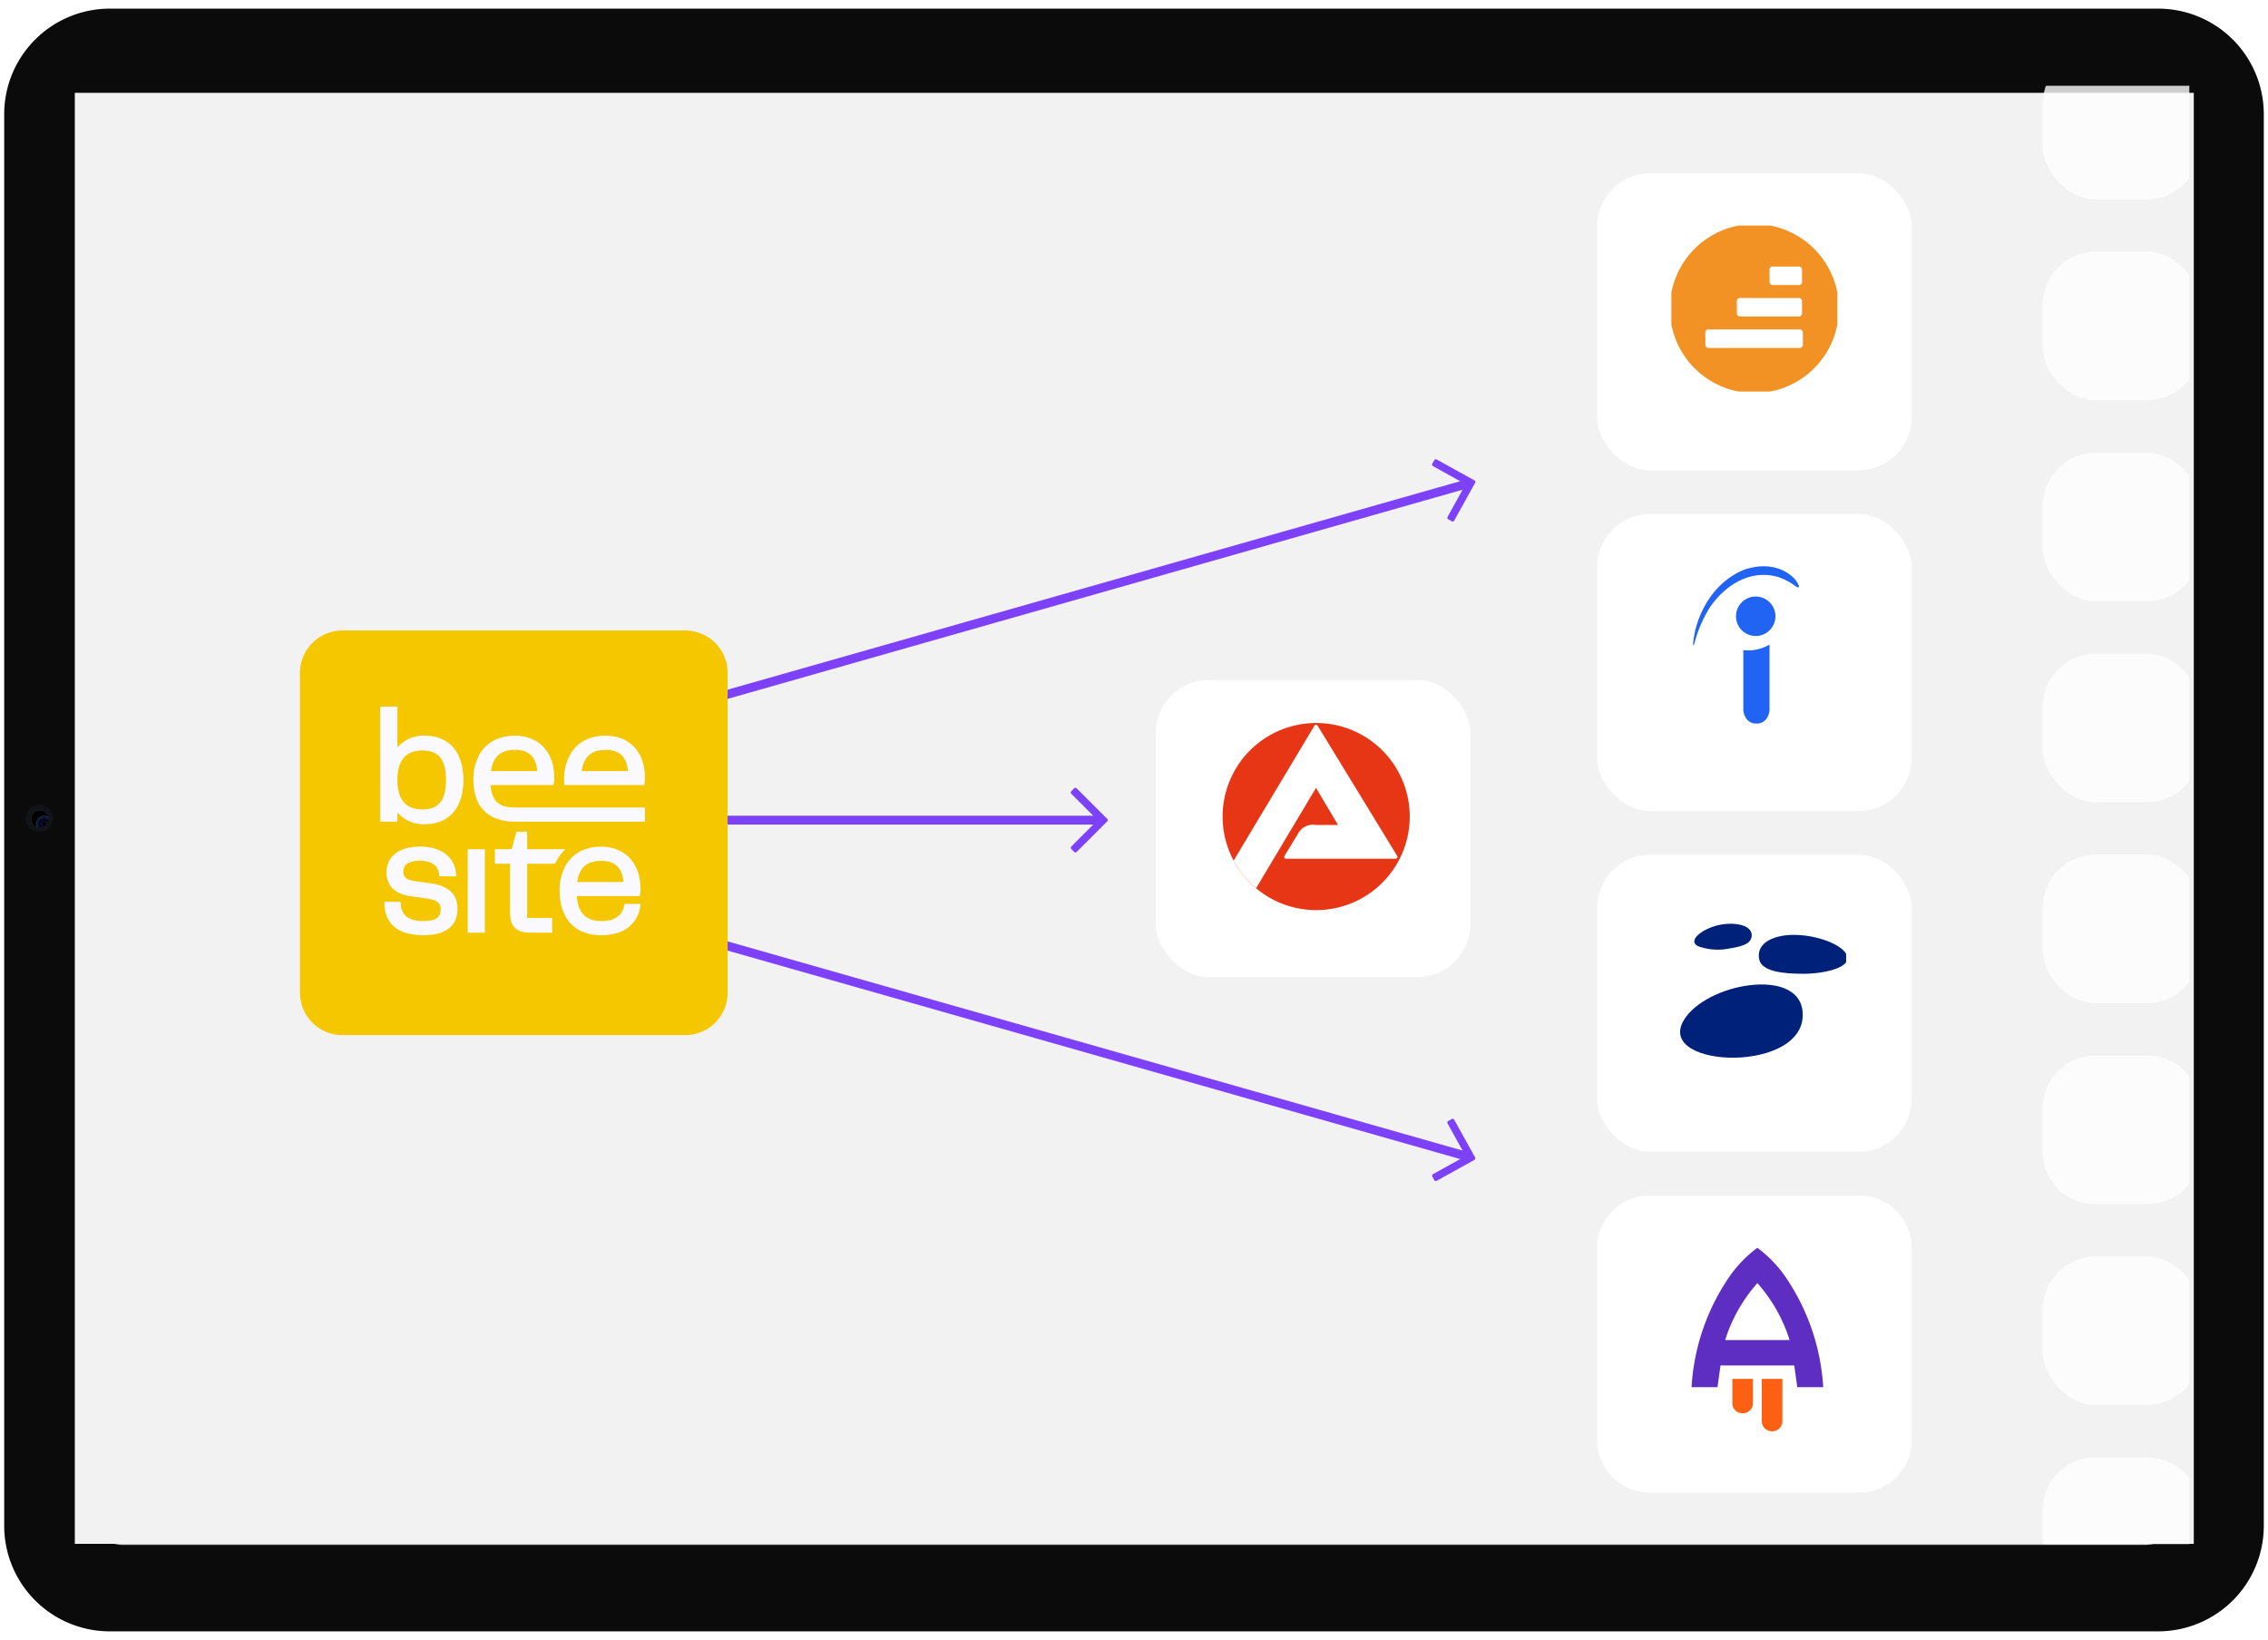<svg xmlns="http://www.w3.org/2000/svg" xmlns:xlink="http://www.w3.org/1999/xlink" width="513" height="371" viewBox="0 0 513 371"><defs><radialGradient id="a" cx="0.75" cy="0.75" r="0.5" gradientTransform="translate(0.001 0.035)" gradientUnits="objectBoundingBox"><stop offset="0.004"/><stop offset="0.091" stop-color="#101215"/><stop offset="0.159" stop-color="#75899e"/><stop offset="0.25" stop-color="#1d4672"/><stop offset="0.327" stop-color="#252f8b"/><stop offset="0.364" stop-color="#2c18a3" stop-opacity="0.659"/><stop offset="0.402" stop-color="#0a0625"/><stop offset="0.513"/><stop offset="0.649" stop-color="#0d103d"/><stop offset="0.817" stop-color="#0b1b34"/><stop offset="0.895" stop-color="#345d7b"/></radialGradient><radialGradient id="b" cx="0.75" cy="0.75" r="0.5" gradientTransform="translate(0.001 0.035)" gradientUnits="objectBoundingBox"><stop offset="0.219"/><stop offset="0.458" stop-opacity="0"/><stop offset="0.792" stop-opacity="0"/><stop offset="1"/></radialGradient><clipPath id="c"><rect width="474.411" height="330" transform="translate(1 -3)" fill="#f2f2f2"/></clipPath><filter id="d" x="352.244" y="261.451" width="89.156" height="85.203" filterUnits="userSpaceOnUse"><feOffset dy="3" input="SourceAlpha"/><feGaussianBlur stdDeviation="3" result="e"/><feFlood flood-opacity="0.161"/><feComposite operator="in" in2="e"/><feComposite in="SourceGraphic"/></filter><clipPath id="f"><rect width="41.507" height="41.507" transform="translate(0 0)"/></clipPath><filter id="g" x="352.244" y="184.365" width="89.156" height="85.203" filterUnits="userSpaceOnUse"><feOffset dy="3" input="SourceAlpha"/><feGaussianBlur stdDeviation="3" result="h"/><feFlood flood-opacity="0.161"/><feComposite operator="in" in2="h"/><feComposite in="SourceGraphic"/></filter><clipPath id="i"><rect width="37.554" height="37.554"/></clipPath><clipPath id="j"><rect width="12.922" height="12.252" fill="#fff"/></clipPath><clipPath id="k"><rect width="16.801" height="16.801"/></clipPath><clipPath id="m"><rect width="12.989" height="10.282" fill="none"/></clipPath><linearGradient id="n" x1="-0.151" y1="1.421" x2="-0.129" y2="1.421" gradientUnits="objectBoundingBox"><stop offset="0" stop-color="#ffd017"/><stop offset="1" stop-color="#ffe553"/></linearGradient><clipPath id="o"><rect width="16.801" height="16.801" fill="none"/></clipPath><filter id="s" x="352.244" y="107.281" width="89.156" height="85.203" filterUnits="userSpaceOnUse"><feOffset dy="3" input="SourceAlpha"/><feGaussianBlur stdDeviation="3" result="t"/><feFlood flood-opacity="0.161"/><feComposite operator="in" in2="t"/><feComposite in="SourceGraphic"/></filter><clipPath id="u"><rect width="35.578" height="35.578"/></clipPath><clipPath id="v"><rect width="23.925" height="35.578" fill="none"/></clipPath><filter id="w" x="252.428" y="144.836" width="89.156" height="85.203" filterUnits="userSpaceOnUse"><feOffset dy="3" input="SourceAlpha"/><feGaussianBlur stdDeviation="3" result="x"/><feFlood flood-opacity="0.161"/><feComposite operator="in" in2="x"/><feComposite in="SourceGraphic"/></filter><clipPath id="y"><rect width="42.496" height="42.496" transform="translate(0 0)"/></clipPath><filter id="z" x="352.244" y="30.195" width="89.156" height="85.203" filterUnits="userSpaceOnUse"><feOffset dy="3" input="SourceAlpha"/><feGaussianBlur stdDeviation="3" result="aa"/><feFlood flood-opacity="0.161"/><feComposite operator="in" in2="aa"/><feComposite in="SourceGraphic"/></filter><clipPath id="ab"><rect width="37.554" height="37.554" fill="none"/></clipPath><filter id="ag" x="58.855" y="133.635" width="114.725" height="109.531" filterUnits="userSpaceOnUse"><feOffset dy="3" input="SourceAlpha"/><feGaussianBlur stdDeviation="3" result="ah"/><feFlood flood-opacity="0.161"/><feComposite operator="in" in2="ah"/><feComposite in="SourceGraphic"/></filter><clipPath id="ai"><path d="M0-290.25H96.724v-91.531H0Z" transform="translate(0 381.781)" fill="none"/></clipPath><clipPath id="ak"><rect width="513" height="371"/></clipPath></defs><g id="aj" clip-path="url(#ak)"><g transform="translate(-1)"><path d="M25.485,371A25.355,25.355,0,0,1,.125,345.65V25.351A25.355,25.355,0,0,1,25.485,0H489.766a25.355,25.355,0,0,1,25.359,25.351v320.3A25.355,25.355,0,0,1,489.766,371Z" transform="translate(-0.125)" fill="#fff"/><path d="M25.975,369.045a23.892,23.892,0,0,1-23.9-23.887V25.843a23.892,23.892,0,0,1,23.9-23.888h463.3a23.892,23.892,0,0,1,23.9,23.888V345.158a23.891,23.891,0,0,1-23.9,23.887Z" transform="translate(-0.125)" fill="#0b0b0b"/><g transform="translate(6.838 182.08)"><path d="M10.015,182.553a3.055,3.055,0,1,1-3.053,3.055A3.054,3.054,0,0,1,10.015,182.553Z" transform="translate(-6.963 -182.553)" fill="rgba(26,29,34,0.5)"/></g><path d="M10.137,183.775a1.955,1.955,0,1,1-1.953,1.955A1.954,1.954,0,0,1,10.137,183.775Z" transform="translate(-0.125 -0.473)" fill="url(#a)"/><path d="M10.137,183.775a1.955,1.955,0,1,1-1.953,1.955A1.954,1.954,0,0,1,10.137,183.775Z" transform="translate(-0.125 -0.473)" fill="url(#b)"/><path d="M28.93,349.495a7.313,7.313,0,0,1-7.314-7.311V28.816a7.312,7.312,0,0,1,7.314-7.31H486.323a7.312,7.312,0,0,1,7.314,7.31V342.184a7.313,7.313,0,0,1-7.314,7.311Z" transform="translate(-0.125)" fill="#c4c4c4"/><rect width="479.292" height="328.25" transform="translate(17.922 21)" fill="#f2f2f2"/><path d="M49.217,218.192H48.34v46.754h.877Z" transform="translate(-0.125 -0.637)" fill="#f2f2f2" fill-rule="evenodd"/><path d="M73.93,218.192h-.877v46.754h.877Z" transform="translate(-0.125 -0.637)" fill="#f2f2f2" fill-rule="evenodd"/><path d="M98.641,218.192h-.877v46.754h.877Z" transform="translate(-0.125 -0.637)" fill="#f2f2f2" fill-rule="evenodd"/><path d="M123.351,218.192h-.876v46.754h.876Z" transform="translate(-0.303 -0.637)" fill="#f2f2f2" fill-rule="evenodd"/><path d="M148.06,218.192h-.876v46.754h.876Z" transform="translate(-0.34 -0.637)" fill="#f2f2f2" fill-rule="evenodd"/></g><g transform="translate(19.843 22.36)"><g clip-path="url(#c)"><g transform="translate(134.026 -10.871)"><g transform="translate(0 166.734)"><line x2="95.368" transform="translate(0 7.309)" fill="none" stroke="#7d41fa" stroke-width="2"/><path d="M14.5.77,13.845.116a.4.4,0,0,0-.561,0L7.307,6.08,1.331.116a.4.4,0,0,0-.561,0L.116.77a.4.4,0,0,0,0,.561l6.91,6.91a.4.4,0,0,0,.561,0l6.91-6.91A.4.4,0,0,0,14.5.77Z" transform="translate(88.331 14.614) rotate(-90)" fill="#7d41fa"/></g><g transform="translate(4.421 192.759) rotate(16)"><line y1="0.359" x2="183.249" transform="translate(0 7.303)" fill="none" stroke="#7d41fa" stroke-width="2"/><path d="M14.5,7.588l-.653.653a.4.4,0,0,1-.561,0L7.307,2.278,1.331,8.241a.4.4,0,0,1-.561,0L.116,7.588a.4.4,0,0,1,0-.561L7.027.116a.4.4,0,0,1,.561,0l6.91,6.91A.4.4,0,0,1,14.5,7.588Z" transform="translate(184.571 0) rotate(90)" fill="#7d41fa"/></g><g transform="translate(207.375 255.962)"><g transform="matrix(1, 0, 0, 1, -361.24, -267.45)" filter="url(#d)"><path d="M11.859,0H59.3A11.859,11.859,0,0,1,71.155,11.859V55.343A11.859,11.859,0,0,1,59.3,67.2H11.859A11.859,11.859,0,0,1,0,55.343V11.859A11.859,11.859,0,0,1,11.859,0Z" transform="translate(361.24 267.45)" fill="#fff"/></g><g transform="translate(15.812 14.824)" clip-path="url(#f)"><rect width="41.507" height="41.507" transform="translate(0 0)" fill="#fff"/><g transform="translate(5.541 0.009)"><path d="M7.68,23.161v5.51a2.26,2.26,0,0,0,2.26,2.26h.138a2.26,2.26,0,0,0,2.26-2.26v-5.51Z" transform="translate(1.564 6.491)" fill="#fc6012"/><path d="M12.73,23.161v9.576A2.26,2.26,0,0,0,14.99,35h.138a2.26,2.26,0,0,0,2.263-2.26V23.161Z" transform="translate(3.17 6.491)" fill="#fc6012"/><path d="M30.447,31.9a49.4,49.4,0,0,0-8.09-24.026A28.2,28.2,0,0,0,15.718.766l-.147-.1-.151.1A28.2,28.2,0,0,0,8.782,7.872,49.255,49.255,0,0,0,.7,31.9l-.029.285h5.88l.682-4.916H23.918l.679,4.916h5.88ZM22.853,21.526H8.283A35.422,35.422,0,0,1,15.571,8.641,35.419,35.419,0,0,1,22.86,21.526Z" transform="translate(-0.667 -0.664)" fill="#5e2dc1"/></g></g></g><g transform="translate(207.375 178.877)"><g transform="matrix(1, 0, 0, 1, -361.24, -190.37)" filter="url(#g)"><rect width="71.155" height="67.202" rx="12" transform="translate(361.24 190.37)" fill="#fff"/></g><g transform="translate(18.777 14.824)" clip-path="url(#i)"><rect width="37.554" height="37.554" fill="#fff"/><g transform="translate(0 3.788)"><path d="M22.182,13.474C21.4,9.64,25.765,7.68,31.074,7.97c5.227.287,10.781,2.6,11.077,5.114.274,2.323-5.255,3.661-10.048,3.661C27.517,16.746,22.741,16.211,22.182,13.474Z" transform="translate(-4.292 -5.433)" fill="#00217a"/><path d="M16.794,7.628c.3-2.872-4.806-3.382-8.3-2.313S2.354,8.772,4.751,9.9a13.185,13.185,0,0,0,7.069.478C14.916,9.874,16.619,9.24,16.794,7.628Z" transform="translate(-0.61 -4.799)" fill="#00217a"/><path d="M27.478,27.875c-.591-4.917-6.044-6.438-11.975-5.708S3.162,25.9.657,30.045c-3.374,5.581,3.764,8.645,11.529,8.51S28.345,35.088,27.478,27.875Z" transform="translate(0.201 -8.264)" fill="#00217a"/></g></g></g><g transform="translate(308.178 45.46)" opacity="0.8"><rect width="35.578" height="33.601" rx="12" fill="#fff"/><g transform="translate(10.871 8.894)" opacity="0"><rect width="16.801" height="16.801" fill="#1974b3"/><g transform="translate(2.24 1.975)"><g clip-path="url(#j)"><path d="M1.495,0A1.494,1.494,0,1,1,0,1.495,1.494,1.494,0,0,1,1.495,0m1.35,12.252H.207V3.584H2.844Zm10.08,0H10.293V7.939c0-.985-.02-2.249-1.37-2.249-1.371,0-1.865,1.072-1.865,2.178v4.381H4.417V3.584H6.944V4.743H6.98a3.313,3.313,0,0,1,2.782-1.37c2.668,0,3.161,1.756,3.161,4.041Z" fill="#fff"/></g></g></g></g><g transform="translate(308.178 90.921)" opacity="0.8"><rect width="35.578" height="33.601" rx="12" transform="translate(0 0)" fill="#fff"/><g transform="translate(10.871 8.894)" opacity="0" clip-path="url(#k)"><rect width="16.801" height="16.801" fill="#fe5e01"/><g transform="translate(2.164 2.315)"><g transform="translate(0 0)"><path d="M10.919,12.3,9.6,12.513,9.124,10.06,11.8,9.627l.464,2.456Zm-.448.092,5.423-.065L11.93,16.086l2.78,2.464,1.606-.025-1.891,1.792-1.953-1.728-3.227.052L7.865,19.952,5.1,20l-1.2,1.139-.048-2.492L6.564,18.6l1.219-1.159-2.672.039Z" transform="translate(-3.846 -9.627)" fill="#fff"/></g></g></g></g><g transform="translate(308.178 181.842)" opacity="0.8"><rect width="35.578" height="33.601" rx="12" fill="#fff"/></g><g transform="translate(308.178 227.302)" opacity="0.8"><path d="M11.859,0H23.718A11.859,11.859,0,0,1,35.578,11.859v9.883A11.859,11.859,0,0,1,23.718,33.6H11.859A11.859,11.859,0,0,1,0,21.742V11.859A11.859,11.859,0,0,1,11.859,0Z" fill="#fff"/><g transform="translate(10.871 8.894)" opacity="0" clip-path="url(#k)"><rect width="16.801" height="16.801" fill="#fff"/><g transform="translate(1.957 2.186)"><g clip-path="url(#m)"><rect width="12.989" height="10.281" fill="url(#n)"/></g></g><g clip-path="url(#o)"><path d="M14.281,0H2.52A2.527,2.527,0,0,0,0,2.52v9.537a2.527,2.527,0,0,0,2.52,2.52h11.76a2.527,2.527,0,0,0,2.52-2.52V2.52A2.527,2.527,0,0,0,14.281,0m1.848,12.035a1.966,1.966,0,0,1-1.96,1.96H2.632a1.966,1.966,0,0,1-1.96-1.96V2.542A1.966,1.966,0,0,1,2.632.582H14.169a1.966,1.966,0,0,1,1.96,1.96Z" fill="#2e2e2d"/><rect width="0.572" height="2.759" transform="translate(8.336 14.041)" fill="#2e2e2d"/></g></g></g><g transform="translate(308.178 136.381)" opacity="0.8"><rect width="35.578" height="33.601" rx="12" fill="#fff"/><g transform="translate(10.871 8.894)" opacity="0" clip-path="url(#k)"><rect width="16.801" height="16.801" fill="#fe5e01"/><g transform="translate(2.164 2.315)"><g transform="translate(0 0)"><path d="M10.919,12.3,9.6,12.513,9.124,10.06,11.8,9.627l.464,2.456Zm-.448.092,5.423-.065L11.93,16.086l2.78,2.464,1.606-.025-1.891,1.792-1.953-1.728-3.227.052L7.865,19.952,5.1,20l-1.2,1.139-.048-2.492L6.564,18.6l1.219-1.159-2.672.039Z" transform="translate(-3.846 -9.627)" fill="#fff"/></g></g></g></g><g transform="translate(308.178)" opacity="0.8"><rect width="35.578" height="33.601" rx="12" fill="#fff"/><g transform="translate(10.871 8.894)" opacity="0"><rect width="16.801" height="16.801" fill="#1974b3"/><g transform="translate(2.24 1.975)"><g clip-path="url(#j)"><path d="M1.495,0A1.494,1.494,0,1,1,0,1.495,1.494,1.494,0,0,1,1.495,0m1.35,12.252H.207V3.584H2.844Zm10.08,0H10.293V7.939c0-.985-.02-2.249-1.37-2.249-1.371,0-1.865,1.072-1.865,2.178v4.381H4.417V3.584H6.944V4.743H6.98a3.313,3.313,0,0,1,2.782-1.37c2.668,0,3.161,1.756,3.161,4.041Z" fill="#fff"/></g></g></g></g><g transform="translate(308.178 272.763)" opacity="0.8"><rect width="35.578" height="33.601" rx="12" transform="translate(0 0)" fill="#fff"/><g transform="translate(10.871 8.894)" opacity="0"><rect width="16.801" height="16.801" fill="#1974b3"/><g transform="translate(2.24 1.975)"><g clip-path="url(#j)"><path d="M1.495,0A1.494,1.494,0,1,1,0,1.495,1.494,1.494,0,0,1,1.495,0m1.35,12.252H.207V3.584H2.844Zm10.08,0H10.293V7.939c0-.985-.02-2.249-1.37-2.249-1.371,0-1.865,1.072-1.865,2.178v4.381H4.417V3.584H6.944V4.743H6.98a3.313,3.313,0,0,1,2.782-1.37c2.668,0,3.161,1.756,3.161,4.041Z" fill="#fff"/></g></g></g></g><g transform="translate(207.375 101.792)"><g transform="matrix(1, 0, 0, 1, -361.24, -113.28)" filter="url(#s)"><rect width="71.155" height="67.202" rx="12" transform="translate(361.24 113.28)" fill="#fff"/></g><g transform="translate(15.812 14.824)" clip-path="url(#u)"><rect width="35.578" height="35.578" fill="#fff"/><g transform="translate(5.93)"><g clip-path="url(#v)"><path d="M19.117,44.115V31.13c.37.034.723.052,1.093.052a9.369,9.369,0,0,0,4.835-1.323V44.115a3.914,3.914,0,0,1-.83,2.718,2.785,2.785,0,0,1-2.152.9,2.717,2.717,0,0,1-2.118-.916,3.9,3.9,0,0,1-.83-2.7" transform="translate(-7.782 -12.153)" fill="#2164f3"/><path d="M11.37.839C15.046-.484,19.223-.413,22.363,2.3A5.3,5.3,0,0,1,23.88,4.35c.317,1.023-1.11-.107-1.3-.247A13.994,13.994,0,0,0,19.382,2.48C13.206.574,7.365,4.015,3.73,9.36A28.948,28.948,0,0,0,.409,16.95a4.2,4.2,0,0,1-.317.949c-.159.3-.07-.809-.07-.846a23.125,23.125,0,0,1,.636-3.321C2.337,7.914,6.049,3.062,11.37.839" transform="translate(0 0)" fill="#2164f3"/><path d="M22.77,19.971A4.462,4.462,0,1,1,25,17.37a4.474,4.474,0,0,1-2.229,2.6" transform="translate(-6.618 -4.682)" fill="#2164f3"/></g></g></g></g><g transform="translate(107.559 139.346)"><g transform="matrix(1, 0, 0, 1, -261.43, -150.84)" filter="url(#w)"><rect width="71.155" height="67.202" rx="12" transform="translate(261.43 150.84)" fill="#fff"/></g><g transform="translate(14.824 12.848)" clip-path="url(#y)"><rect width="42.496" height="42.496" transform="translate(0 0)" fill="#fff"/><g transform="translate(0.29 -0.125)"><path d="M21.263.151A21.163,21.163,0,1,0,42.427,21.314,21.163,21.163,0,0,0,21.263.151Z" transform="translate(-0.1 -0.151)" fill="#e63616" fill-rule="evenodd"/><path d="M8.7,37.708a21.262,21.262,0,0,1-5.079-6.247L21.835,1.039a.447.447,0,0,1,.847,0L40.546,30.281c.313.423.03.762-.447.762H15.647c-.574,0-.714-.357-.466-.744l2.943-4.828a3.849,3.849,0,0,1,4.111-2.085c2.389.017,5,0,5,0L22.248,15.01Z" transform="translate(-1.129 -0.328)" fill="#fff" fill-rule="evenodd"/></g></g></g><g transform="translate(207.375 24.707)"><g transform="matrix(1, 0, 0, 1, -361.24, -36.2)" filter="url(#z)"><rect width="71.155" height="67.202" rx="12" transform="translate(361.24 36.2)" fill="#fff"/></g><g transform="translate(16.801 14.824)"><rect width="37.554" height="37.554" transform="translate(0 0)" fill="#fff"/><g transform="translate(0 0)"><g clip-path="url(#ab)"><path d="M19.115,0A19.115,19.115,0,1,0,38.23,19.115,19.115,19.115,0,0,0,19.115,0m4.158,9.62h5.871a.693.693,0,0,1,.742.615l.011,2.956a.686.686,0,0,1-.735.616H23.3a.7.7,0,0,1-.742-.618l-.023-2.953a.683.683,0,0,1,.734-.618m-7.4,7.113H29.144a.693.693,0,0,1,.742.615L29.9,20.3a.686.686,0,0,1-.735.616H15.909a.7.7,0,0,1-.742-.618l-.023-2.953a.682.682,0,0,1,.733-.618m13.475,11.3H8.785a.7.7,0,0,1-.743-.616l-.022-2.953a.68.68,0,0,1,.733-.618h20.58a.692.692,0,0,1,.742.615l.011,2.956a.684.684,0,0,1-.735.614" transform="translate(-0.338 -0.338)" fill="#f29124"/></g></g></g></g><g transform="translate(308.178 318.223)" opacity="0.8"><path d="M11.859,0H23.718A11.859,11.859,0,0,1,35.578,11.859v9.883A11.859,11.859,0,0,1,23.718,33.6H11.859A11.859,11.859,0,0,1,0,21.742V11.859A11.859,11.859,0,0,1,11.859,0Z" fill="#fff"/><g transform="translate(10.871 8.894)" opacity="0" clip-path="url(#k)"><rect width="16.801" height="16.801" fill="#fff"/><g transform="translate(1.957 2.186)"><g clip-path="url(#m)"><rect width="12.989" height="10.281" fill="url(#n)"/></g></g><g clip-path="url(#o)"><path d="M14.281,0H2.52A2.527,2.527,0,0,0,0,2.52v9.537a2.527,2.527,0,0,0,2.52,2.52h11.76a2.527,2.527,0,0,0,2.52-2.52V2.52A2.527,2.527,0,0,0,14.281,0m1.848,12.035a1.966,1.966,0,0,1-1.96,1.96H2.632a1.966,1.966,0,0,1-1.96-1.96V2.542A1.966,1.966,0,0,1,2.632.582H14.169a1.966,1.966,0,0,1,1.96,1.96Z" fill="#2e2e2d"/><rect width="0.572" height="2.759" transform="translate(8.336 14.041)" fill="#2e2e2d"/></g></g></g><g transform="translate(0.392 141.279) rotate(-16)"><line x2="183.249" y2="0.359" transform="translate(0 6.952)" fill="none" stroke="#7d41fa" stroke-width="2"/><path d="M14.5.77,13.844.116a.4.4,0,0,0-.561,0L7.307,6.08,1.331.116a.4.4,0,0,0-.561,0L.116.77a.4.4,0,0,0,0,.561l6.91,6.91a.4.4,0,0,0,.561,0l6.91-6.91A.4.4,0,0,0,14.5.77Z" transform="translate(176.214 14.614) rotate(-90)" fill="#7d41fa"/></g></g></g><g transform="translate(48.012 117.274)" style="isolation:isolate"><g transform="matrix(1, 0, 0, 1, -67.85, -139.63)" filter="url(#ag)"><path d="M-30.41,0A9.59,9.59,0,0,0-40,9.59V81.941a9.59,9.59,0,0,0,9.59,9.59H47.134a9.59,9.59,0,0,0,9.59-9.59V9.59A9.59,9.59,0,0,0,47.134,0Z" transform="translate(107.85 139.63)" fill="#f5c700"/></g><g transform="translate(59.742 26.794)"><path d="M-57.481-35.409l.071-.424a7.747,7.747,0,0,0,.076-1.334c0-5.714-3.5-9.408-8.9-9.408A10.668,10.668,0,0,0-69.808-46a8.034,8.034,0,0,0-4.186,3.271A11.138,11.138,0,0,0-75.608-36.6c0,.409.015.807.046,1.191ZM-66.2-43.371c3.112,0,4.763,1.569,5.029,4.8H-71.627c.46-3.271,2.2-4.8,5.427-4.8" transform="translate(75.608 46.575)" fill="#f9f9ff"/></g><g transform="translate(39.226 26.794)"><path d="M-29.814-51.531c-3.448-.027-5.219-1.255-5.523-5.084h14.248l.072-.424a7.75,7.75,0,0,0,.076-1.334c0-5.713-3.5-9.408-8.9-9.408a10.672,10.672,0,0,0-3.572.572A8.036,8.036,0,0,0-37.6-63.938a11.142,11.142,0,0,0-1.615,6.132c0,6.183,3.386,9.336,9.063,9.469v.013H-.425v-3.207Zm.006-13.046c3.112,0,4.763,1.569,5.029,4.8H-35.235c.46-3.271,2.2-4.8,5.427-4.8" transform="translate(39.216 67.781)" fill="#f9f9ff"/></g><g transform="translate(18.154 20.227)"><path d="M-32.086-20.84a7.7,7.7,0,0,0-6.24,2.662v-9.234h-3.879V-1.385h3.879V-3.5a7.672,7.672,0,0,0,6.24,2.678c5.443,0,8.693-3.741,8.693-10.011s-3.25-10.011-8.693-10.011m-.567,16.68c-3.761,0-5.673-2.243-5.673-6.669s1.911-6.669,5.673-6.669c3.669,0,5.31,2.06,5.31,6.669s-1.641,6.669-5.31,6.669" transform="translate(42.205 27.412)" fill="#f9f9ff"/></g><g transform="translate(19.094 51.875)"><path d="M-33.367-26.4l-3.823-.537c-2.131-.3-2.417-1.247-2.417-2.136,0-1.625,1.267-2.453,3.771-2.453,2.555,0,4.129,1.119,4.318,3.071l.041.465h3.838l-.041-.547c-.286-3.817-3.383-6.189-8.085-6.189-4.794,0-7.655,2.192-7.655,5.867,0,2.969,1.886,4.865,5.294,5.33l4.15.608c2.468.353,2.811,1.39,2.811,2.458,0,1.206-.439,2.6-3.884,2.6-3.286,0-4.978-1.272-5.172-3.884l-.031-.475h-3.639l.005.521c.051,2.627,1.257,7.037,8.764,7.037,6.419,0,7.763-3.23,7.763-5.938,0-3.342-1.906-5.182-6.01-5.8" transform="translate(43.889 34.723)" fill="#f9f9ff"/></g><path d="M158.235-144h3.88v-18.883h-3.88Z" transform="translate(-120.299 215.364)" fill="#f9f9ff"/><g transform="translate(0 0)" clip-path="url(#ai)"><g transform="translate(44.077 48.512)"><path d="M-23.174-12.575V-16.54h-2.438l-1.068,3.965h-3.8V-9.3h3.429V1.617c0,3.378,1.344,4.692,4.8,4.692h4.727V2.966h-5.647V-9.3h6.312a11.257,11.257,0,0,1,.762-1.38,10.459,10.459,0,0,1,1.548-1.891Z" transform="translate(30.482 16.54)" fill="#f9f9ff"/></g><g transform="translate(58.723 51.905)"><path d="M-46.38-42.248c-.562,2.356-2.243,3.5-5.146,3.5-3.5,0-5.294-1.8-5.6-5.657h14.248l.072-.424a7.722,7.722,0,0,0,.077-1.334c0-5.713-3.5-9.408-8.9-9.408A10.671,10.671,0,0,0-55.206-55a8.034,8.034,0,0,0-4.185,3.271A11.142,11.142,0,0,0-61.006-45.6c0,6.3,3.506,10.052,9.372,10.052,7.431,0,8.662-4.988,8.862-6.516l.077-.578h-3.593ZM-51.6-52.367c3.112,0,4.763,1.569,5.029,4.8H-57.025c.46-3.271,2.2-4.8,5.427-4.8" transform="translate(61.006 55.571)" fill="#f9f9ff"/></g></g></g></g></g></svg>